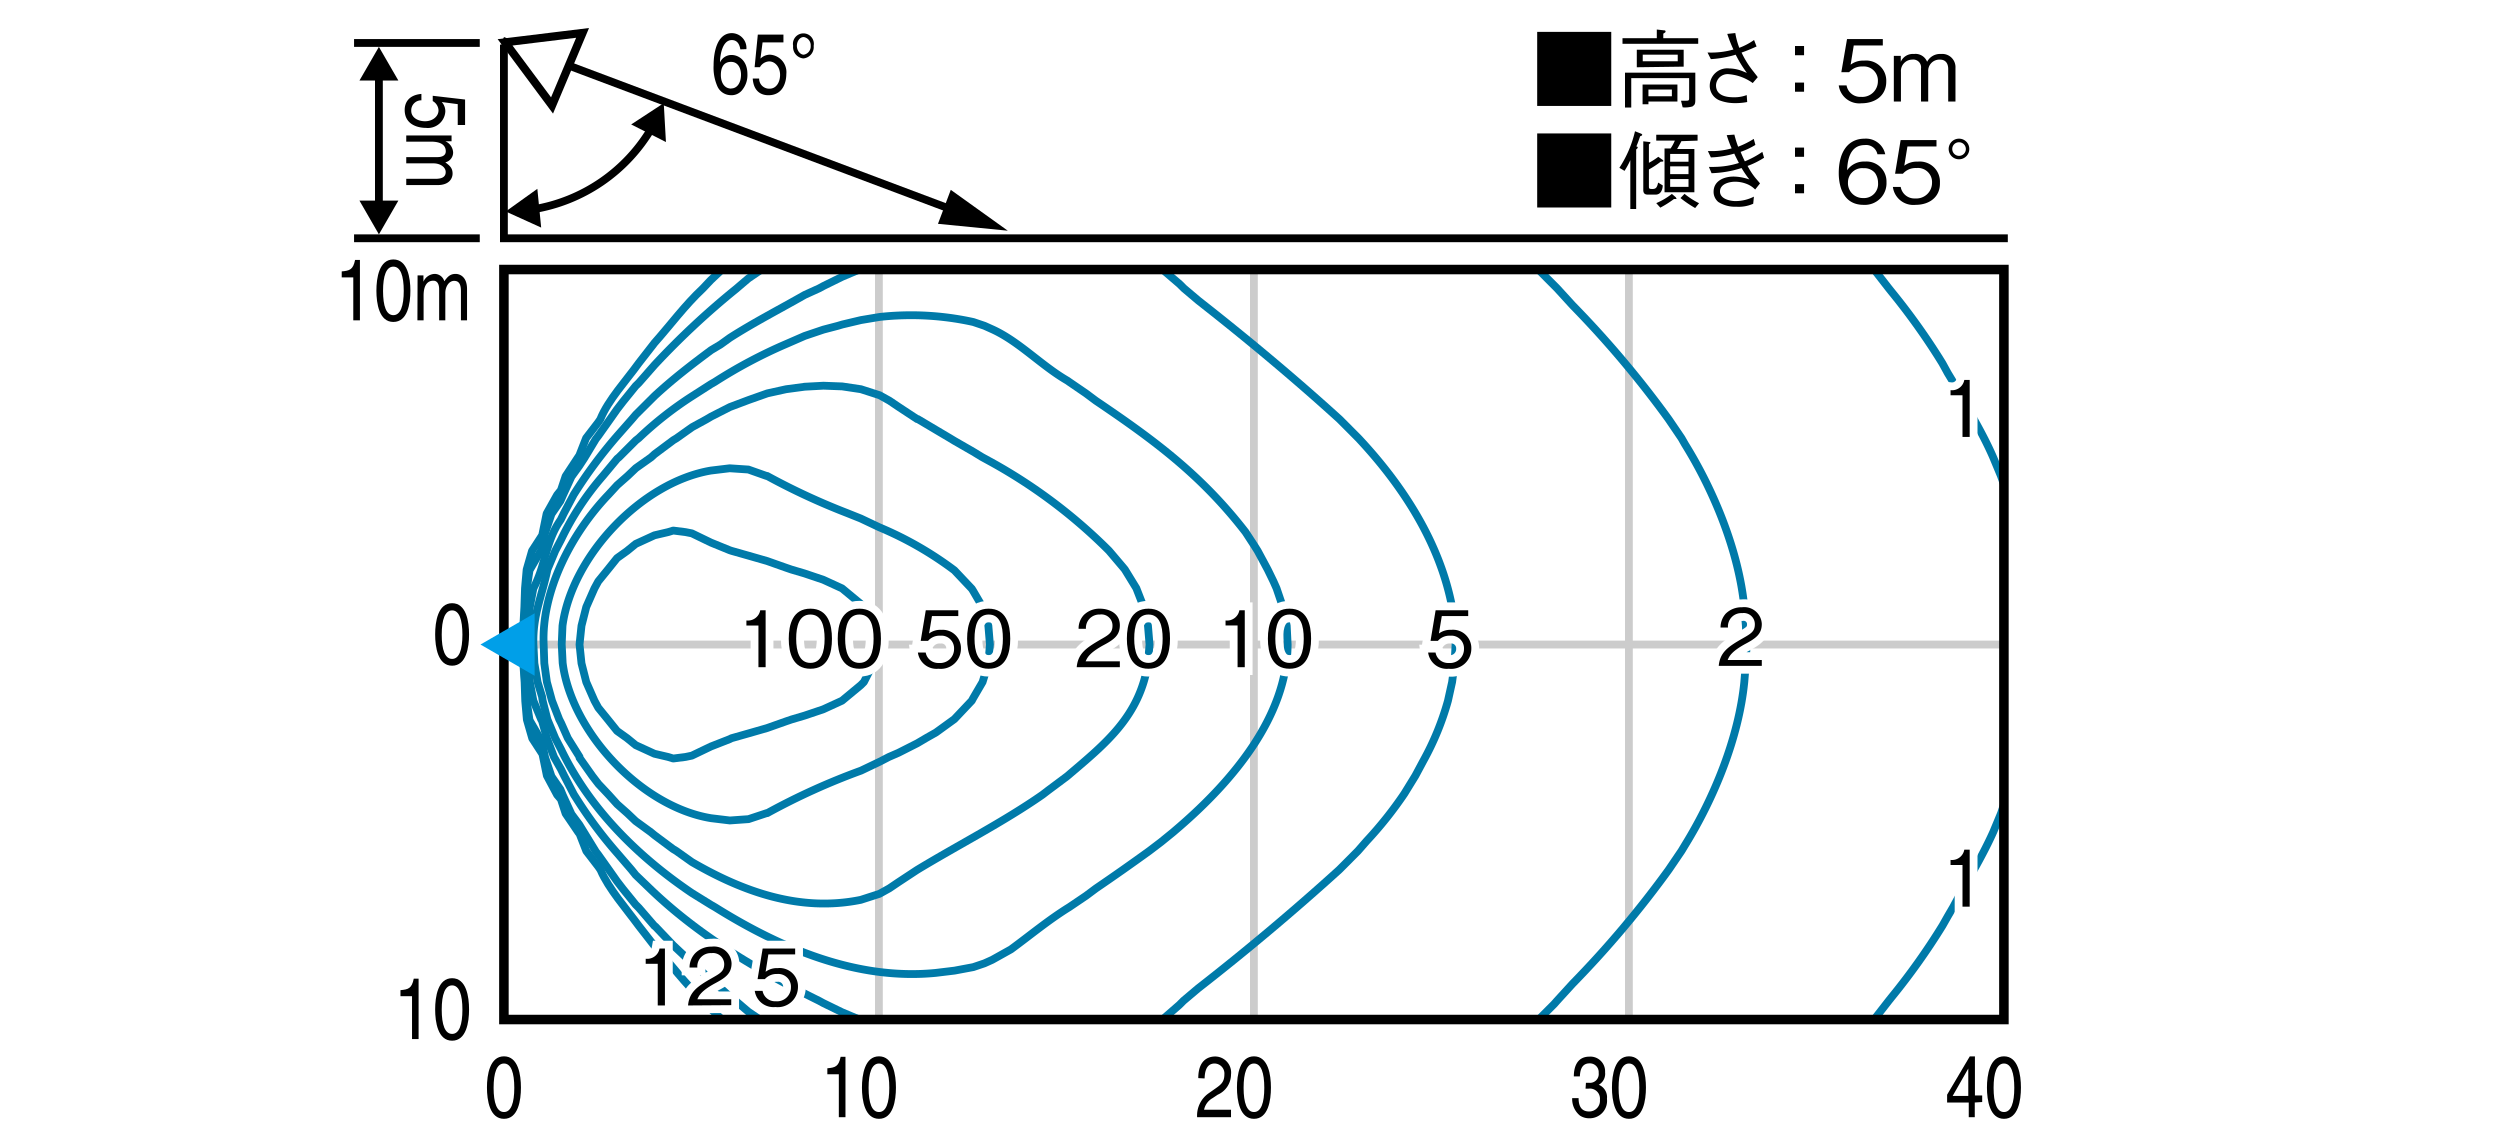 <svg xmlns="http://www.w3.org/2000/svg" viewBox="0 0 320 146"><defs><style>.cls-1,.cls-8{fill:#fff;}.cls-2,.cls-3,.cls-4,.cls-5,.cls-6,.cls-7,.cls-9{fill:none;}.cls-2{stroke:#ccc;}.cls-2,.cls-3{stroke-linecap:round;stroke-linejoin:round;}.cls-3{stroke:#007aa9;}.cls-4{stroke:#fff;stroke-width:2px;}.cls-4,.cls-9{stroke-miterlimit:10;}.cls-5,.cls-6,.cls-7,.cls-8,.cls-9{stroke:#000;}.cls-5{stroke-width:1px;}.cls-8{stroke-width:1.04px;}.cls-9{stroke-width:1.22px;}.cls-10{fill:#009fe8;}</style></defs><title>id_e30412hw_n</title><g id="レイヤー_2" data-name="レイヤー 2"><g id="grid"><rect class="cls-1" width="320" height="146"/><line class="cls-2" x1="112.5" y1="34.5" x2="112.5" y2="130.5"/><line class="cls-2" x1="160.5" y1="34.5" x2="160.5" y2="130.5"/><line class="cls-2" x1="208.5" y1="34.5" x2="208.5" y2="130.5"/><line class="cls-2" x1="64.5" y1="82.5" x2="256.5" y2="82.5"/></g><g id="id_e30412hw_n"><path d="M206.24,4.08v9.48h-9.48V4.08Z"/><path d="M207.68,5.61V4.89h4.39V3.78l.89.1c.07,0,.23,0,.23.14s-.07.14-.29.29v.58h4.47v.72Zm9,8a3.34,3.34,0,0,1-1.3.13l-.21-.85.69,0c.35,0,.35-.08.35-.43V10H208.8v3.76H208V9.3h9v3.37C217,13.09,217,13.42,216.68,13.57Zm-7.17-5V6.37h6V8.53ZM214.75,7h-4.48v.84h4.48ZM211,13v.35h-.75V10.82h4.46V13Zm3-1.54h-3v.86h3Z"/><path d="M222.12,4.23a9.3,9.3,0,0,0,.51,1.89,8.32,8.32,0,0,0,1.89-1l.32.83c-.9.4-1.22.53-1.92.78a12.09,12.09,0,0,0,1.57,2.49c.35.46.4.5.5.66l-.64.75a6.09,6.09,0,0,0-3-1.13,1.49,1.49,0,0,0-1.7,1.42c0,1.49,1.66,1.53,2.32,1.53a4.34,4.34,0,0,0,1.61-.28l.06.89a8,8,0,0,1-1.61.14,5.41,5.41,0,0,1-1.75-.29,2,2,0,0,1-1.43-2,2.24,2.24,0,0,1,2.49-2.15,4.75,4.75,0,0,1,1.63.32l.63.25A15.44,15.44,0,0,1,222.17,7a13.84,13.84,0,0,1-3.18.57l-.43-.85a10.5,10.5,0,0,0,3.32-.38,16.77,16.77,0,0,1-.79-2Z"/><path d="M230.92,7.07h-1.16V5.89h1.16Zm0,4.67h-1.16V10.57h1.16Z"/><path d="M238.27,13.22a2.65,2.65,0,0,1-2.91-2.29h1a1.78,1.78,0,0,0,1.87,1.47,2,2,0,0,0,2.14-2,1.8,1.8,0,0,0-1.95-1.89,2.16,2.16,0,0,0-1.73.73h-1L236.42,5H241v.82h-3.72l-.4,2.46a2.63,2.63,0,0,1,1.71-.52,2.58,2.58,0,0,1,2.85,2.69C241.44,12.26,240,13.22,238.27,13.22Z"/><path d="M249.37,13V8.83c0-.47-.16-1.2-1.06-1.2a1.44,1.44,0,0,0-1.5,1.55V13h-.92V8.76a1,1,0,0,0-1.13-1.13,1.46,1.46,0,0,0-1.44,1.57V13h-.91V7.15h.89v.76a1.68,1.68,0,0,1,1.69-1,1.59,1.59,0,0,1,1.68,1,1.86,1.86,0,0,1,1.78-1,1.69,1.69,0,0,1,1.85,1.79V13Z"/><path d="M56.54,13.06A1.71,1.71,0,0,1,57,14.29a2.24,2.24,0,0,1-2.48,2.08c-.86,0-2.72-.31-2.72-2.3,0-.83.41-1.89,2.14-2.05v.82a1.28,1.28,0,0,0-1.3,1.35c0,.82.8,1.33,1.77,1.33s1.72-.62,1.72-1.4a1.42,1.42,0,0,0-.74-1.18l0-.68,4.14.48V16h-.94V13.33Z"/><path d="M57.8,17.34v.74H57v0a1.65,1.65,0,0,1,1,1.43A1.29,1.29,0,0,1,57,20.78c.54.4.93.71.93,1.44,0,.51-.32,1.47-1.93,1.47H52v-.8h3.72c.79,0,1.33-.2,1.33-.87s-.77-1.11-1.54-1.11H52v-.8h4c.48,0,1.06-.15,1.06-.74s-.35-1.24-1.91-1.24H52v-.79Z"/><polygon class="cls-3" points="110.18 77.3 110.58 77.7 111.8 80.1 112.17 82.5 111.8 84.9 110.58 87.3 110.18 87.7 107.78 89.69 105.38 90.79 102.98 91.6 101.32 92.09 100.59 92.34 98.19 93.19 95.79 93.88 93.64 94.49 93.4 94.61 91 95.55 88.56 96.72 87.75 96.89 86.17 97.09 85.52 96.89 83.77 96.48 81.37 95.38 80.28 94.49 78.98 93.56 77.8 92.09 76.58 90.59 76.09 89.69 75.04 87.3 74.43 84.9 74.18 82.5 74.43 80.1 75.04 77.7 76.09 75.31 76.58 74.41 77.8 72.91 78.98 71.44 80.28 70.51 81.37 69.62 83.77 68.52 85.52 68.11 86.17 67.91 87.75 68.11 88.56 68.27 91 69.45 93.4 70.43 93.64 70.51 95.79 71.12 98.19 71.81 100.59 72.66 101.32 72.91 102.98 73.4 105.38 74.21 107.78 75.31 110.18 77.3"/><path class="cls-3" d="M124.56,75.63l1.21,2.07.74,2.4.2,2.4-.2,2.4-.74,2.4-1.21,2.07-.17.32-2.23,2.36,0,0-2.36,1.71-1.22.69-1.17.69L115,96.36l-1.22.53-1.18.61-2.39,1.14a86.22,86.22,0,0,0-12,5.44l-.08,0-2.32.77-2.39.17-2.4-.29c-8.9-1.45-17.88-11-19-19.87l-.12-2.4L72,80.1c1.19-8.94,10.14-18.37,19-19.87l2.4-.29,2.39.16,2.32.82.08,0a86.35,86.35,0,0,0,10.24,4.75l1.75.7,2.39,1.13A44.62,44.62,0,0,1,122.16,73l2.23,2.36Z"/><path class="cls-3" d="M146.17,77.14l.2.56.57,2.4.2,2.4-.2,2.4c-1.09,6.84-5.41,10.26-10.36,14.47l-2.44,1.82-.69.53c-5,3.49-10.82,6.45-16.08,9.64l-2.4,1.58-1.14.77-1.26.7-2.39.77c-7.76,1.58-15-1-21.62-4.84l-2-1.42-.4-.24-2.4-1.79-.45-.37-1.95-1.42-1.05-1L79,102.94l-1.1-1.22-1.3-1.38-.77-1L74.18,97l0-.12-1.5-2.4-.85-1.91-.25-.49-.93-2.4L70,87.3l-.33-2.4-.08-2.4c-.31-6.89,3.63-14.32,8.29-19.18L79,62.1l1.34-1.18,1.05-1,1.95-1.38.45-.41,2.4-1.79.4-.24,2-1.42,1.83-1,.61-.36,2.4-1.22,2.15-.81.24-.09,2.4-.85,2.4-.53L103,49.5l2.4-.13,2.4.09,2.4.36,2.39.77,1.26.7,1.14.77,2.4,1.58.08,0L119.76,55l1.79,1.06.61.37,2.4,1.38,1.13.69,1.26.69a67.22,67.22,0,0,1,15,11.3l1.79,2.11.24.29,1.47,2.4Z"/><path class="cls-3" d="M163,74.41l.4.9.81,2.39.49,2.4.12,2.4c-.08,9.3-7.14,17.51-13.81,23.29l-.85.73-1.55,1.26-1.5,1.14c-2.24,1.62-4.54,3.24-6.82,4.79l-1.26.94-2.16,1.46c-2.67,1.65-5,3.6-7.47,5.41l-2.4,1.34-1,.45-1.42.48-2.4.45-2.4.29c-10.12,1-19.88-3.17-28.27-8.42l-.49-.28-2.44-1.51c-6.92-4.67-13.12-10.8-16.77-18.41l-.74-1.42-1-2.4-.61-2.4-.08-.53-.57-1.86-.41-2.4-.12-2.4c-.11-3.75,1.07-6.12,1.79-9.59l1-2.4.74-1.42a36.37,36.37,0,0,1,5.36-8.17L79,58.72l.24-.2,2.15-2.15.37-.29a45.72,45.72,0,0,1,6.82-5.36L91,49.17l.49-.28a63.19,63.19,0,0,1,9.1-4.84L103,43l2.4-.81,1.87-.49.53-.16,2.4-.57,2.39-.4a36.9,36.9,0,0,1,12,.65l1.42.48,1,.45c3.44,1.56,6.27,4.64,9.63,6.58l.24.17L139,50.35l1.26.94c7.54,5.09,13.52,9.52,19.17,16.82l1.14,1.75.41.65,1.29,2.4Z"/><path class="cls-3" d="M110,130.5l-2.23-.94-2.4-1.17-.53-.29c-7.79-3.84-15.4-8.32-21.69-14.39L81.37,112l-.52-.65L79,109.2a55.83,55.83,0,0,1-4.8-6.34l-.73-1.14-1.26-2.43-.4-.82-.9-1.58L70,94.49l-.61-2.19-.12-.21-1-2.4-.45-2.39-.24-2.4,0-2.4,0-2.4.24-2.4.45-2.39c1.58-2.92,1.54-6,3.5-8.78l.4-.82,1.26-2.39A60.86,60.86,0,0,1,79,55.8l1.87-2.12.52-.61,2.4-2.39c2.31-2.14,4.73-4,7.23-5.86l1.22-.73,1.18-.85c3.13-2,6.38-3.66,9.58-5.49l1.87-.85.53-.29,2.4-1.18L110,34.5"/><path class="cls-3" d="M148.81,34.5,151,36.37l.53.53,1.87,1.58c6.2,4.86,12.25,9.9,18.08,15.2l2.39,2.4c5.68,6.06,10.42,13.37,12,21.62l.32,2.4.12,2.4-.12,2.4-.32,2.4-.53,2.39a35.44,35.44,0,0,1-3.17,7.73l-1,1.87-1.42,2.31a49.37,49.37,0,0,1-4.83,6.06l-1.1,1.26-2.39,2.4q-8.76,7.94-18.08,15.2l-1.87,1.58-.53.53-2.15,1.87"/><path class="cls-3" d="M97.26,130.5l-1.47-1-1.62-1.38-.77-.57-2-1.83-.41-.32-2.31-2.07-.13-.09L86.17,121v0l-2.28-2.4-.12-.08-2-2.32-.41-.41-1.62-2-.77-1-1-1.42-1.42-2-.28-.36-1.47-2.4-.65-1.06-1-1.34-1.1-2.4-.32-.77-1.14-1.66-.81-2.4-.45-2.12-.16-.28-1.39-2.4-.36-2.4a70.52,70.52,0,0,1,0-14.38l.36-2.4,1.39-2.4.16-.28.45-2.12.81-2.4,1.14-1.66.32-.73,1.1-2.4,1-1.38.65-1,1.47-2.44.28-.36,1.42-2,1-1.42.77-1,1.62-2,.41-.4,2-2.28a101.78,101.78,0,0,1,10.4-9.71l1.62-1.38,1.47-1"/><path class="cls-3" d="M196.91,34.5l2.39,2.4,2,2.19a129.53,129.53,0,0,1,12.3,14.59l1.63,2.4.44.77c3.73,6,6.91,13.78,7.6,20.85l.2,2.4.09,2.4-.09,2.4-.2,2.4c-.7,7.11-3.86,14.83-7.6,20.89l-.44.73-1.63,2.4a129.53,129.53,0,0,1-12.3,14.59l-2,2.19-.36.41-2,2"/><path class="cls-3" d="M256.5,103l-.36,1.09-1,2.4c-1.55,3.44-3.37,6.3-5.12,9.59l-.69,1.18-.69,1.22a85,85,0,0,1-6.5,9.14l-.36.45-1.87,2.4"/><path class="cls-3" d="M92.42,130.5,91,129.16l-1-1.06c-2.28-2.16-4.14-4.69-6.22-7l-.12-.16-1.87-2.4c-1.57-2.15-3.91-4.8-4.92-7.19l-.28-.41-1.54-2-.86-2.2-.16-.2-1.63-2.4-.6-1.83-.49-.57L70,99.29l-.49-2.4-.08-.37-1.3-2-.69-2.4-.21-2.4-.08-2.39L67,85.14l-.16-.24-.41-2.4.41-2.4.16-.24.12-2.16.08-2.39.21-2.4.69-2.4,1.3-2,.08-.37.49-2.4,1.34-2.39.49-.61.6-1.79L74,58.52l.16-.24.86-2.2,1.54-2,.28-.41c1-2.47,3.35-5,4.92-7.19l1.87-2.4.12-.16c2.08-2.34,3.94-4.87,6.22-7l1-1.06,1.42-1.34"/><path class="cls-3" d="M239.89,34.5l1.87,2.4.36.45a85,85,0,0,1,6.5,9.14l.69,1.26.69,1.14c1.75,3.3,3.6,6.15,5.12,9.63l1,2.4.36,1"/><path d="M185.45,85.6a2.41,2.41,0,0,1-2.65-2.08h.95a1.62,1.62,0,0,0,1.7,1.34,1.78,1.78,0,0,0,1.94-1.79,1.62,1.62,0,0,0-1.77-1.7,1.94,1.94,0,0,0-1.57.66h-.94l.65-3.92h4.17v.75h-3.38l-.37,2.23a2.44,2.44,0,0,1,1.56-.47,2.35,2.35,0,0,1,2.59,2.44A2.58,2.58,0,0,1,185.45,85.6Z"/><path class="cls-4" d="M185.45,85.6a2.41,2.41,0,0,1-2.65-2.08h.95a1.62,1.62,0,0,0,1.7,1.34,1.78,1.78,0,0,0,1.94-1.79,1.62,1.62,0,0,0-1.77-1.7,1.94,1.94,0,0,0-1.57.66h-.94l.65-3.92h4.17v.75h-3.38l-.37,2.23a2.44,2.44,0,0,1,1.56-.47,2.35,2.35,0,0,1,2.59,2.44A2.58,2.58,0,0,1,185.45,85.6Z"/><path d="M185.45,85.6a2.41,2.41,0,0,1-2.65-2.08h.95a1.62,1.62,0,0,0,1.7,1.34,1.78,1.78,0,0,0,1.94-1.79,1.62,1.62,0,0,0-1.77-1.7,1.94,1.94,0,0,0-1.57.66h-.94l.65-3.92h4.17v.75h-3.38l-.37,2.23a2.44,2.44,0,0,1,1.56-.47,2.35,2.35,0,0,1,2.59,2.44A2.58,2.58,0,0,1,185.45,85.6Z"/><path d="M99.25,128.9a2.41,2.41,0,0,1-2.64-2.07h1a1.61,1.61,0,0,0,1.69,1.33,1.77,1.77,0,0,0,1.94-1.78,1.63,1.63,0,0,0-1.77-1.71,2,2,0,0,0-1.57.66h-.93l.65-3.92h4.16v.75H98.35L98,124.39a2.4,2.4,0,0,1,1.55-.47,2.35,2.35,0,0,1,2.59,2.45A2.58,2.58,0,0,1,99.25,128.9Z"/><path class="cls-4" d="M99.25,128.9a2.41,2.41,0,0,1-2.64-2.07h1a1.61,1.61,0,0,0,1.69,1.33,1.77,1.77,0,0,0,1.94-1.78,1.63,1.63,0,0,0-1.77-1.71,2,2,0,0,0-1.57.66h-.93l.65-3.92h4.16v.75H98.35L98,124.39a2.4,2.4,0,0,1,1.55-.47,2.35,2.35,0,0,1,2.59,2.45A2.58,2.58,0,0,1,99.25,128.9Z"/><path d="M99.25,128.9a2.41,2.41,0,0,1-2.64-2.07h1a1.61,1.61,0,0,0,1.69,1.33,1.77,1.77,0,0,0,1.94-1.78,1.63,1.63,0,0,0-1.77-1.71,2,2,0,0,0-1.57.66h-.93l.65-3.92h4.16v.75H98.35L98,124.39a2.4,2.4,0,0,1,1.55-.47,2.35,2.35,0,0,1,2.59,2.45A2.58,2.58,0,0,1,99.25,128.9Z"/><path d="M120.13,85.6a2.41,2.41,0,0,1-2.64-2.08h1a1.62,1.62,0,0,0,1.69,1.34,1.78,1.78,0,0,0,1.94-1.79,1.62,1.62,0,0,0-1.77-1.7,1.92,1.92,0,0,0-1.56.66h-.94l.65-3.92h4.16v.75h-3.37l-.37,2.23a2.38,2.38,0,0,1,1.55-.47A2.35,2.35,0,0,1,123,83.06,2.58,2.58,0,0,1,120.13,85.6Z"/><path d="M126.55,85.6c-2.23,0-2.76-2-2.76-3.84s.53-3.85,2.76-3.85,2.76,2,2.76,3.85S128.79,85.6,126.55,85.6Zm0-6.94c-1.43,0-1.81,1.46-1.81,3.1s.42,3.09,1.81,3.09,1.82-1.4,1.82-3.09S128,78.66,126.55,78.66Z"/><path class="cls-4" d="M120.13,85.6a2.41,2.41,0,0,1-2.64-2.08h1a1.62,1.62,0,0,0,1.69,1.34,1.78,1.78,0,0,0,1.94-1.79,1.62,1.62,0,0,0-1.77-1.7,1.92,1.92,0,0,0-1.56.66h-.94l.65-3.92h4.16v.75h-3.37l-.37,2.23a2.38,2.38,0,0,1,1.55-.47A2.35,2.35,0,0,1,123,83.06,2.58,2.58,0,0,1,120.13,85.6Z"/><path class="cls-4" d="M126.55,85.6c-2.23,0-2.76-2-2.76-3.84s.53-3.85,2.76-3.85,2.76,2,2.76,3.85S128.79,85.6,126.55,85.6Zm0-6.94c-1.43,0-1.81,1.46-1.81,3.1s.42,3.09,1.81,3.09,1.82-1.4,1.82-3.09S128,78.66,126.55,78.66Z"/><path d="M120.13,85.6a2.41,2.41,0,0,1-2.64-2.08h1a1.62,1.62,0,0,0,1.69,1.34,1.78,1.78,0,0,0,1.94-1.79,1.62,1.62,0,0,0-1.77-1.7,1.92,1.92,0,0,0-1.56.66h-.94l.65-3.92h4.16v.75h-3.37l-.37,2.23a2.38,2.38,0,0,1,1.55-.47A2.35,2.35,0,0,1,123,83.06,2.58,2.58,0,0,1,120.13,85.6Z"/><path d="M126.55,85.6c-2.23,0-2.76-2-2.76-3.84s.53-3.85,2.76-3.85,2.76,2,2.76,3.85S128.79,85.6,126.55,85.6Zm0-6.94c-1.43,0-1.81,1.46-1.81,3.1s.42,3.09,1.81,3.09,1.82-1.4,1.82-3.09S128,78.66,126.55,78.66Z"/><path d="M97.08,85.4V80.07H95.54v-.65a1.6,1.6,0,0,0,1.77-1.31H98V85.4Z"/><path d="M103.73,85.6c-2.24,0-2.77-2-2.77-3.84s.53-3.85,2.77-3.85,2.76,2,2.76,3.85S106,85.6,103.73,85.6Zm0-6.94c-1.43,0-1.82,1.46-1.82,3.1s.42,3.09,1.82,3.09,1.82-1.4,1.82-3.09S105.14,78.66,103.73,78.66Z"/><path d="M110,85.6c-2.24,0-2.77-2-2.77-3.84s.53-3.85,2.77-3.85,2.76,2,2.76,3.85S112.27,85.6,110,85.6Zm0-6.94c-1.43,0-1.82,1.46-1.82,3.1s.42,3.09,1.82,3.09,1.82-1.4,1.82-3.09S111.44,78.66,110,78.66Z"/><path class="cls-4" d="M97.08,85.4V80.07H95.54v-.65a1.6,1.6,0,0,0,1.77-1.31H98V85.4Z"/><path class="cls-4" d="M103.73,85.6c-2.24,0-2.77-2-2.77-3.84s.53-3.85,2.77-3.85,2.76,2,2.76,3.85S106,85.6,103.73,85.6Zm0-6.94c-1.43,0-1.82,1.46-1.82,3.1s.42,3.09,1.82,3.09,1.82-1.4,1.82-3.09S105.14,78.66,103.73,78.66Z"/><path class="cls-4" d="M110,85.6c-2.24,0-2.77-2-2.77-3.84s.53-3.85,2.77-3.85,2.76,2,2.76,3.85S112.27,85.6,110,85.6Zm0-6.94c-1.43,0-1.82,1.46-1.82,3.1s.42,3.09,1.82,3.09,1.82-1.4,1.82-3.09S111.44,78.66,110,78.66Z"/><path d="M97.08,85.4V80.07H95.54v-.65a1.6,1.6,0,0,0,1.77-1.31H98V85.4Z"/><path d="M103.73,85.6c-2.24,0-2.77-2-2.77-3.84s.53-3.85,2.77-3.85,2.76,2,2.76,3.85S106,85.6,103.73,85.6Zm0-6.94c-1.43,0-1.82,1.46-1.82,3.1s.42,3.09,1.82,3.09,1.82-1.4,1.82-3.09S105.14,78.66,103.73,78.66Z"/><path d="M110,85.6c-2.24,0-2.77-2-2.77-3.84s.53-3.85,2.77-3.85,2.76,2,2.76,3.85S112.27,85.6,110,85.6Zm0-6.94c-1.43,0-1.82,1.46-1.82,3.1s.42,3.09,1.82,3.09,1.82-1.4,1.82-3.09S111.44,78.66,110,78.66Z"/><path d="M137.82,85.4c.15-1.74,1.22-2.47,3-3.51,1.09-.62,1.58-.89,1.58-1.81a1.42,1.42,0,0,0-1.62-1.42A1.71,1.71,0,0,0,139,80.49h-.94a2.53,2.53,0,0,1,.65-1.75,2.84,2.84,0,0,1,2.09-.83c1,0,2.54.48,2.54,2.12,0,1.29-.75,1.84-2.09,2.55-1.83,1-2.08,1.61-2.29,2.07h4.38v.75Z"/><path d="M147,85.6c-2.24,0-2.76-2-2.76-3.85s.52-3.84,2.76-3.84,2.76,2,2.76,3.84S149.24,85.6,147,85.6Zm0-6.94c-1.43,0-1.82,1.45-1.82,3.09s.42,3.1,1.82,3.1,1.82-1.4,1.82-3.1S148.41,78.66,147,78.66Z"/><path class="cls-4" d="M137.82,85.4c.15-1.74,1.22-2.47,3-3.51,1.09-.62,1.58-.89,1.58-1.81a1.42,1.42,0,0,0-1.62-1.42A1.71,1.71,0,0,0,139,80.49h-.94a2.53,2.53,0,0,1,.65-1.75,2.84,2.84,0,0,1,2.09-.83c1,0,2.54.48,2.54,2.12,0,1.29-.75,1.84-2.09,2.55-1.83,1-2.08,1.61-2.29,2.07h4.38v.75Z"/><path class="cls-4" d="M147,85.6c-2.24,0-2.76-2-2.76-3.85s.52-3.84,2.76-3.84,2.76,2,2.76,3.84S149.24,85.6,147,85.6Zm0-6.94c-1.43,0-1.82,1.45-1.82,3.09s.42,3.1,1.82,3.1,1.82-1.4,1.82-3.1S148.41,78.66,147,78.66Z"/><path d="M137.82,85.4c.15-1.74,1.22-2.47,3-3.51,1.09-.62,1.58-.89,1.58-1.81a1.42,1.42,0,0,0-1.62-1.42A1.71,1.71,0,0,0,139,80.49h-.94a2.53,2.53,0,0,1,.65-1.75,2.84,2.84,0,0,1,2.09-.83c1,0,2.54.48,2.54,2.12,0,1.29-.75,1.84-2.09,2.55-1.83,1-2.08,1.61-2.29,2.07h4.38v.75Z"/><path d="M147,85.6c-2.24,0-2.76-2-2.76-3.85s.52-3.84,2.76-3.84,2.76,2,2.76,3.84S149.24,85.6,147,85.6Zm0-6.94c-1.43,0-1.82,1.45-1.82,3.09s.42,3.1,1.82,3.1,1.82-1.4,1.82-3.1S148.41,78.66,147,78.66Z"/><path d="M158.41,85.4V80.06h-1.54v-.64a1.6,1.6,0,0,0,1.77-1.31h.69V85.4Z"/><path d="M165.06,85.6c-2.24,0-2.77-2-2.77-3.85s.53-3.84,2.77-3.84,2.76,2,2.76,3.84S167.3,85.6,165.06,85.6Zm0-6.94c-1.43,0-1.82,1.45-1.82,3.09s.42,3.1,1.82,3.1,1.82-1.4,1.82-3.1S166.47,78.66,165.06,78.66Z"/><path class="cls-4" d="M158.41,85.4V80.06h-1.54v-.64a1.6,1.6,0,0,0,1.77-1.31h.69V85.4Z"/><path class="cls-4" d="M165.06,85.6c-2.24,0-2.77-2-2.77-3.85s.53-3.84,2.77-3.84,2.76,2,2.76,3.84S167.3,85.6,165.06,85.6Zm0-6.94c-1.43,0-1.82,1.45-1.82,3.09s.42,3.1,1.82,3.1,1.82-1.4,1.82-3.1S166.47,78.66,165.06,78.66Z"/><path d="M158.41,85.4V80.06h-1.54v-.64a1.6,1.6,0,0,0,1.77-1.31h.69V85.4Z"/><path d="M165.06,85.6c-2.24,0-2.77-2-2.77-3.85s.53-3.84,2.77-3.84,2.76,2,2.76,3.84S167.3,85.6,165.06,85.6Zm0-6.94c-1.43,0-1.82,1.45-1.82,3.09s.42,3.1,1.82,3.1,1.82-1.4,1.82-3.1S166.47,78.66,165.06,78.66Z"/><path d="M220,85.23c.15-1.74,1.22-2.47,3.05-3.51,1.08-.62,1.57-.89,1.57-1.81A1.42,1.42,0,0,0,223,78.48a1.71,1.71,0,0,0-1.82,1.84h-.95a2.67,2.67,0,0,1,.65-1.76,2.86,2.86,0,0,1,2.09-.83,2.25,2.25,0,0,1,2.54,2.13c0,1.29-.75,1.84-2.09,2.55-1.83,1-2.08,1.61-2.28,2.07h4.37v.75Z"/><path class="cls-4" d="M220,85.23c.15-1.74,1.22-2.47,3.05-3.51,1.08-.62,1.57-.89,1.57-1.81A1.42,1.42,0,0,0,223,78.48a1.71,1.71,0,0,0-1.82,1.84h-.95a2.67,2.67,0,0,1,.65-1.76,2.86,2.86,0,0,1,2.09-.83,2.25,2.25,0,0,1,2.54,2.13c0,1.29-.75,1.84-2.09,2.55-1.83,1-2.08,1.61-2.28,2.07h4.37v.75Z"/><path d="M220,85.23c.15-1.74,1.22-2.47,3.05-3.51,1.08-.62,1.57-.89,1.57-1.81A1.42,1.42,0,0,0,223,78.48a1.71,1.71,0,0,0-1.82,1.84h-.95a2.67,2.67,0,0,1,.65-1.76,2.86,2.86,0,0,1,2.09-.83,2.25,2.25,0,0,1,2.54,2.13c0,1.29-.75,1.84-2.09,2.55-1.83,1-2.08,1.61-2.28,2.07h4.37v.75Z"/><path d="M88.07,128.7c.15-1.73,1.22-2.46,3.05-3.5,1.09-.62,1.58-.89,1.58-1.81A1.43,1.43,0,0,0,91.08,122a1.71,1.71,0,0,0-1.82,1.84h-1A2.67,2.67,0,0,1,89,122a2.87,2.87,0,0,1,2.1-.83,2.25,2.25,0,0,1,2.54,2.13c0,1.29-.75,1.84-2.09,2.55-1.84,1-2.09,1.61-2.29,2.06H93.6v.75Z"/><path class="cls-4" d="M88.07,128.7c.15-1.73,1.22-2.46,3.05-3.5,1.09-.62,1.58-.89,1.58-1.81A1.43,1.43,0,0,0,91.08,122a1.71,1.71,0,0,0-1.82,1.84h-1A2.67,2.67,0,0,1,89,122a2.87,2.87,0,0,1,2.1-.83,2.25,2.25,0,0,1,2.54,2.13c0,1.29-.75,1.84-2.09,2.55-1.84,1-2.09,1.61-2.29,2.06H93.6v.75Z"/><path d="M88.07,128.7c.15-1.73,1.22-2.46,3.05-3.5,1.09-.62,1.58-.89,1.58-1.81A1.43,1.43,0,0,0,91.08,122a1.71,1.71,0,0,0-1.82,1.84h-1A2.67,2.67,0,0,1,89,122a2.87,2.87,0,0,1,2.1-.83,2.25,2.25,0,0,1,2.54,2.13c0,1.29-.75,1.84-2.09,2.55-1.84,1-2.09,1.61-2.29,2.06H93.6v.75Z"/><path d="M251.2,116.05v-5.33h-1.53v-.65a1.59,1.59,0,0,0,1.76-1.31h.69v7.29Z"/><path class="cls-4" d="M251.2,116.05v-5.33h-1.53v-.65a1.59,1.59,0,0,0,1.76-1.31h.69v7.29Z"/><path d="M251.2,116.05v-5.33h-1.53v-.65a1.59,1.59,0,0,0,1.76-1.31h.69v7.29Z"/><path d="M251.2,55.93V50.59h-1.53v-.65a1.59,1.59,0,0,0,1.76-1.31h.69v7.3Z"/><path class="cls-4" d="M251.2,55.93V50.59h-1.53v-.65a1.59,1.59,0,0,0,1.76-1.31h.69v7.3Z"/><path d="M251.2,55.93V50.59h-1.53v-.65a1.59,1.59,0,0,0,1.76-1.31h.69v7.3Z"/><path d="M84.19,128.7v-5.33H82.65v-.65a1.6,1.6,0,0,0,1.77-1.31h.69v7.29Z"/><path class="cls-4" d="M84.19,128.7v-5.33H82.65v-.65a1.6,1.6,0,0,0,1.77-1.31h.69v7.29Z"/><path d="M84.19,128.7v-5.33H82.65v-.65a1.6,1.6,0,0,0,1.77-1.31h.69v7.29Z"/></g><g id="waku"><path d="M46.07,41h-.85V35.51H43.74v-.77c1-.09,1.46-.21,1.71-1.47h.62Z"/><path d="M50.35,41.21c-1.82,0-2.17-2.37-2.17-4s.35-4,2.17-4,2.18,2.36,2.18,4S52.18,41.21,50.35,41.21Zm0-7.08c-.91,0-1.32,1.17-1.32,3.11s.41,3.1,1.32,3.1,1.33-1.17,1.33-3.1S51.27,34.13,50.35,34.13Z"/><path d="M53.45,35.25h.75v.81h0a1.63,1.63,0,0,1,1.42-1,1.29,1.29,0,0,1,1.25.94c.4-.54.72-.94,1.45-.94.5,0,1.46.32,1.46,1.94v4H59V37.28c0-.79-.19-1.33-.87-1.33S57,36.72,57,37.49V41h-.79V37c0-.49-.16-1.07-.74-1.07s-1.25.35-1.25,1.91V41h-.79Z"/><path d="M57.87,85.21c-1.82,0-2.17-2.37-2.17-4s.35-4,2.17-4,2.17,2.36,2.17,4S59.69,85.21,57.87,85.21Zm0-7.08c-.91,0-1.33,1.17-1.33,3.11s.42,3.1,1.33,3.1,1.32-1.17,1.32-3.1S58.78,78.13,57.87,78.13Z"/><path d="M53.58,133h-.84v-5.49H51.26v-.77c1-.09,1.45-.21,1.7-1.47h.62Z"/><path d="M57.87,133.21c-1.82,0-2.17-2.37-2.17-4s.35-4,2.17-4,2.17,2.36,2.17,4S59.69,133.21,57.87,133.21Zm0-7.08c-.91,0-1.33,1.17-1.33,3.11s.42,3.1,1.33,3.1,1.32-1.17,1.32-3.1S58.78,126.13,57.87,126.13Z"/><path d="M206.24,17.08v9.48h-9.48V17.08Z"/><path d="M209.94,17.44c-.2.57-.29.84-.49,1.31.11,0,.18.06.18.13s-.06.13-.2.25v7.62h-.75V20.5a10,10,0,0,1-.74,1.37l-.66-.39a14.46,14.46,0,0,0,2-4.68l.76.3s.16.06.16.14S210.16,17.37,209.94,17.44Zm2.64,3.25a11.85,11.85,0,0,1-1.52,1V23.8c0,.33,0,.39.44.39s.6-.16.74-.82l.59.36c0,.34-.14,1.18-.91,1.18h-1c-.28,0-.58-.08-.58-.59V18.09l.72.08c.18,0,.2.07.2.11s-.07.11-.2.19v2.37a8.43,8.43,0,0,0,1.2-.77l.44.31c.11.07.21.14.21.23S212.67,20.7,212.58,20.69Zm1.69,4.78a12.85,12.85,0,0,1-1.75,1.11L212,26a8.8,8.8,0,0,0,2-1.18l.51.44c0,.06.09.11.09.15S214.53,25.49,214.27,25.47Zm.95-7.4c-.12.24-.39.73-.55,1h2.21v5.54h-3.82V19h.78a5.51,5.51,0,0,0,.54-1H212v-.75h5.29v.75Zm.91,1.63h-2.35v1h2.35Zm0,1.59h-2.35v1h2.35Zm0,1.63h-2.35v1h2.35Zm.85,3.71a15,15,0,0,1-1.88-1.28l.52-.54a9.64,9.64,0,0,0,1.86,1.2Z"/><path d="M222,17.23a13.59,13.59,0,0,0,.48,1.55,11.44,11.44,0,0,0,2-1l.21.77a9.54,9.54,0,0,1-1.89.89c.16.41.34.8.54,1.21a11.62,11.62,0,0,0,2.24-1.21l.22.75a10.51,10.51,0,0,1-2.11,1.05,9.43,9.43,0,0,0,.95,1.47c.1.13.57.66.64.77l-.62.78a3.09,3.09,0,0,0-.86-.62,4.06,4.06,0,0,0-1.71-.38c-.67,0-1.93.25-1.93,1.25s1.38,1.23,2,1.23a5.24,5.24,0,0,0,2.34-.57l-.09.91a4.53,4.53,0,0,1-2.16.38,4,4,0,0,1-2.31-.61,1.69,1.69,0,0,1-.6-1.3c0-1.34,1.23-1.95,2.58-1.95a6.47,6.47,0,0,1,2,.37,13.29,13.29,0,0,1-1-1.46,14,14,0,0,1-3.84.66l-.34-.81a7,7,0,0,0,.76,0,10.6,10.6,0,0,0,3.08-.5c-.09-.18-.52-1-.59-1.2a12,12,0,0,1-3,.49l-.38-.81c.32,0,.47,0,.63,0a9.23,9.23,0,0,0,2.41-.35,16.88,16.88,0,0,1-.63-1.69Z"/><path d="M230.92,20.07h-1.16V18.89h1.16Zm0,4.67h-1.16V23.57h1.16Z"/><path d="M238.53,26.22c-2.75,0-3.17-2.66-3.17-4.06,0-2.86,1.3-4.41,3.3-4.41a2.52,2.52,0,0,1,2.65,2h-1a1.47,1.47,0,0,0-1.62-1.18c-2.12,0-2.22,2.41-2.26,3.22a2.64,2.64,0,0,1,2.29-1.11,2.56,2.56,0,0,1,2.75,2.64A2.77,2.77,0,0,1,238.53,26.22ZM240,22.14a1.77,1.77,0,0,0-1.46-.61,1.82,1.82,0,0,0-2,1.82,1.9,1.9,0,0,0,1.93,2,1.8,1.8,0,0,0,1.92-1.94A2.19,2.19,0,0,0,240,22.14Z"/><path d="M245.2,26.22a2.64,2.64,0,0,1-2.91-2.29h1a1.78,1.78,0,0,0,1.87,1.47,2,2,0,0,0,2.14-2,1.8,1.8,0,0,0-2-1.89,2.15,2.15,0,0,0-1.73.73h-1l.71-4.31h4.59v.82h-3.72l-.4,2.46a2.63,2.63,0,0,1,1.71-.52,2.58,2.58,0,0,1,2.85,2.69C248.37,25.26,246.91,26.22,245.2,26.22Z"/><path d="M252.07,19.07a1.32,1.32,0,1,1-1.32-1.32A1.31,1.31,0,0,1,252.07,19.07Zm-2.18,0a.87.87,0,1,0,.86-.86A.85.85,0,0,0,249.89,19.07Z"/><path d="M94.76,6.32c-.1-.68-.41-1.19-1.09-1.19-1.25,0-1.51,2.05-1.51,2.86l0,0a1.6,1.6,0,0,1,1.51-.95c.77,0,2,.61,2,2.45a3,3,0,0,1-.6,1.94,1.74,1.74,0,0,1-1.61.75,1.9,1.9,0,0,1-1.63-1.12,5.94,5.94,0,0,1-.49-2.69c0-1.69.45-4.13,2.35-4.13a1.9,1.9,0,0,1,1.85,2.05Zm-1.15,5c.75,0,1.24-.73,1.24-1.77,0-.68-.3-1.63-1.28-1.63s-1.3.77-1.3,1.68S92.68,11.34,93.61,11.34Z"/><path d="M97.34,7.5A1.75,1.75,0,0,1,98.57,7a2.24,2.24,0,0,1,2.08,2.47c0,.86-.32,2.72-2.3,2.72-.83,0-1.89-.41-2-2.14h.82a1.28,1.28,0,0,0,1.35,1.3c.82,0,1.33-.8,1.33-1.77s-.62-1.72-1.4-1.72a1.42,1.42,0,0,0-1.18.74l-.68,0L97,4.43h3.28v1H97.61Z"/><path d="M102.83,7.48a1.46,1.46,0,0,1-1.31-1.61,1.34,1.34,0,1,1,2.63,0A1.46,1.46,0,0,1,102.83,7.48ZM102,5.87c0,.58.41,1.13.88,1.13a1.07,1.07,0,0,0,.89-1.13,1.07,1.07,0,0,0-.89-1.13C102.36,4.74,102,5.29,102,5.87Z"/><polyline class="cls-5" points="257 30.5 64.5 30.5 64.5 5.71"/><line class="cls-6" x1="48.5" y1="26.41" x2="48.5" y2="9.59"/><polygon points="50.99 25.68 48.5 30 46.01 25.68 50.99 25.68"/><polygon points="50.99 10.31 48.5 6 46.01 10.31 50.99 10.31"/><line class="cls-7" x1="45.32" y1="30.5" x2="61.41" y2="30.5"/><line class="cls-7" x1="45.32" y1="5.5" x2="61.41" y2="5.5"/><line class="cls-7" x1="122.37" y1="27.03" x2="64.33" y2="5.21"/><polygon points="121.7 24.3 129 29.53 120.06 28.65 121.7 24.3"/><polygon class="cls-8" points="70.66 13.5 74.57 4.21 64.65 5.42 70.66 13.5"/><path class="cls-6" d="M83.39,16.43A21.64,21.64,0,0,1,68.3,26.78"/><polygon points="80.79 15.93 84.96 13.2 85.24 18.18 80.79 15.93"/><polygon points="68.78 24.17 64.73 27.07 69.27 29.13 68.78 24.17"/><rect class="cls-9" x="64.5" y="34.5" width="192" height="96"/><polygon class="cls-10" points="61.5 82.5 68.43 86.5 68.43 78.5 61.5 82.5"/><path d="M64.51,143.21c-1.82,0-2.18-2.37-2.18-4s.36-4,2.18-4,2.17,2.36,2.17,4S66.33,143.21,64.51,143.21Zm0-7.08c-.91,0-1.33,1.17-1.33,3.11s.42,3.1,1.33,3.1,1.32-1.17,1.32-3.1S65.42,136.13,64.51,136.13Z"/><path d="M108.22,143h-.85v-5.49H105.9v-.77c1-.09,1.45-.21,1.7-1.47h.62Z"/><path d="M112.51,143.21c-1.82,0-2.18-2.37-2.18-4s.36-4,2.18-4,2.17,2.36,2.17,4S114.33,143.21,112.51,143.21Zm0-7.08c-.91,0-1.33,1.17-1.33,3.11s.42,3.1,1.33,3.1,1.32-1.17,1.32-3.1S113.42,136.13,112.51,136.13Z"/><path d="M153.38,138c0-2.52,1.51-2.77,2.19-2.77a2.06,2.06,0,0,1,2,2.31,2.84,2.84,0,0,1-1.7,2.58l-.66.44a2.21,2.21,0,0,0-1.09,1.49h3.45V143h-4.34a3.49,3.49,0,0,1,1.49-3.07l.84-.59c.67-.48,1.16-.8,1.16-1.81a1.28,1.28,0,0,0-1.25-1.4c-1.2,0-1.26,1.37-1.28,1.91Z"/><path d="M160.51,143.21c-1.82,0-2.18-2.37-2.18-4s.36-4,2.18-4,2.17,2.36,2.17,4S162.33,143.21,160.51,143.21Zm0-7.08c-.91,0-1.33,1.17-1.33,3.11s.42,3.1,1.33,3.1,1.32-1.17,1.32-3.1S161.42,136.13,160.51,136.13Z"/><path d="M203,138.6l.42,0a1.12,1.12,0,0,0,1.21-1.26,1.13,1.13,0,0,0-1.17-1.23c-1.13,0-1.2,1.13-1.24,1.67h-.77c0-1.14.37-2.53,2-2.53a1.88,1.88,0,0,1,2,2,1.61,1.61,0,0,1-.81,1.6v0a1.72,1.72,0,0,1,1.05,1.8,2.23,2.23,0,0,1-2.28,2.49,2.13,2.13,0,0,1-1.17-.34,2.73,2.73,0,0,1-1-2.24h.82c0,.73.17,1.71,1.35,1.71a1.37,1.37,0,0,0,1.38-1.5,1.29,1.29,0,0,0-1.47-1.42l-.37,0Z"/><path d="M208.51,143.21c-1.82,0-2.18-2.37-2.18-4s.36-4,2.18-4,2.17,2.36,2.17,4S210.33,143.21,208.51,143.21Zm0-7.08c-.91,0-1.33,1.17-1.33,3.11s.42,3.1,1.33,3.1,1.32-1.17,1.32-3.1S209.42,136.13,208.51,136.13Z"/><path d="M252.77,141.12V143H252v-1.88h-2.77v-1l2.9-4.9h.66v5h.93v.84Zm-2.83-.84h2v-3.51h0Z"/><path d="M256.51,143.21c-1.82,0-2.18-2.37-2.18-4s.36-4,2.18-4,2.17,2.36,2.17,4S258.33,143.21,256.51,143.21Zm0-7.08c-.91,0-1.33,1.17-1.33,3.11s.42,3.1,1.33,3.1,1.32-1.17,1.32-3.1S257.42,136.13,256.51,136.13Z"/></g></g></svg>